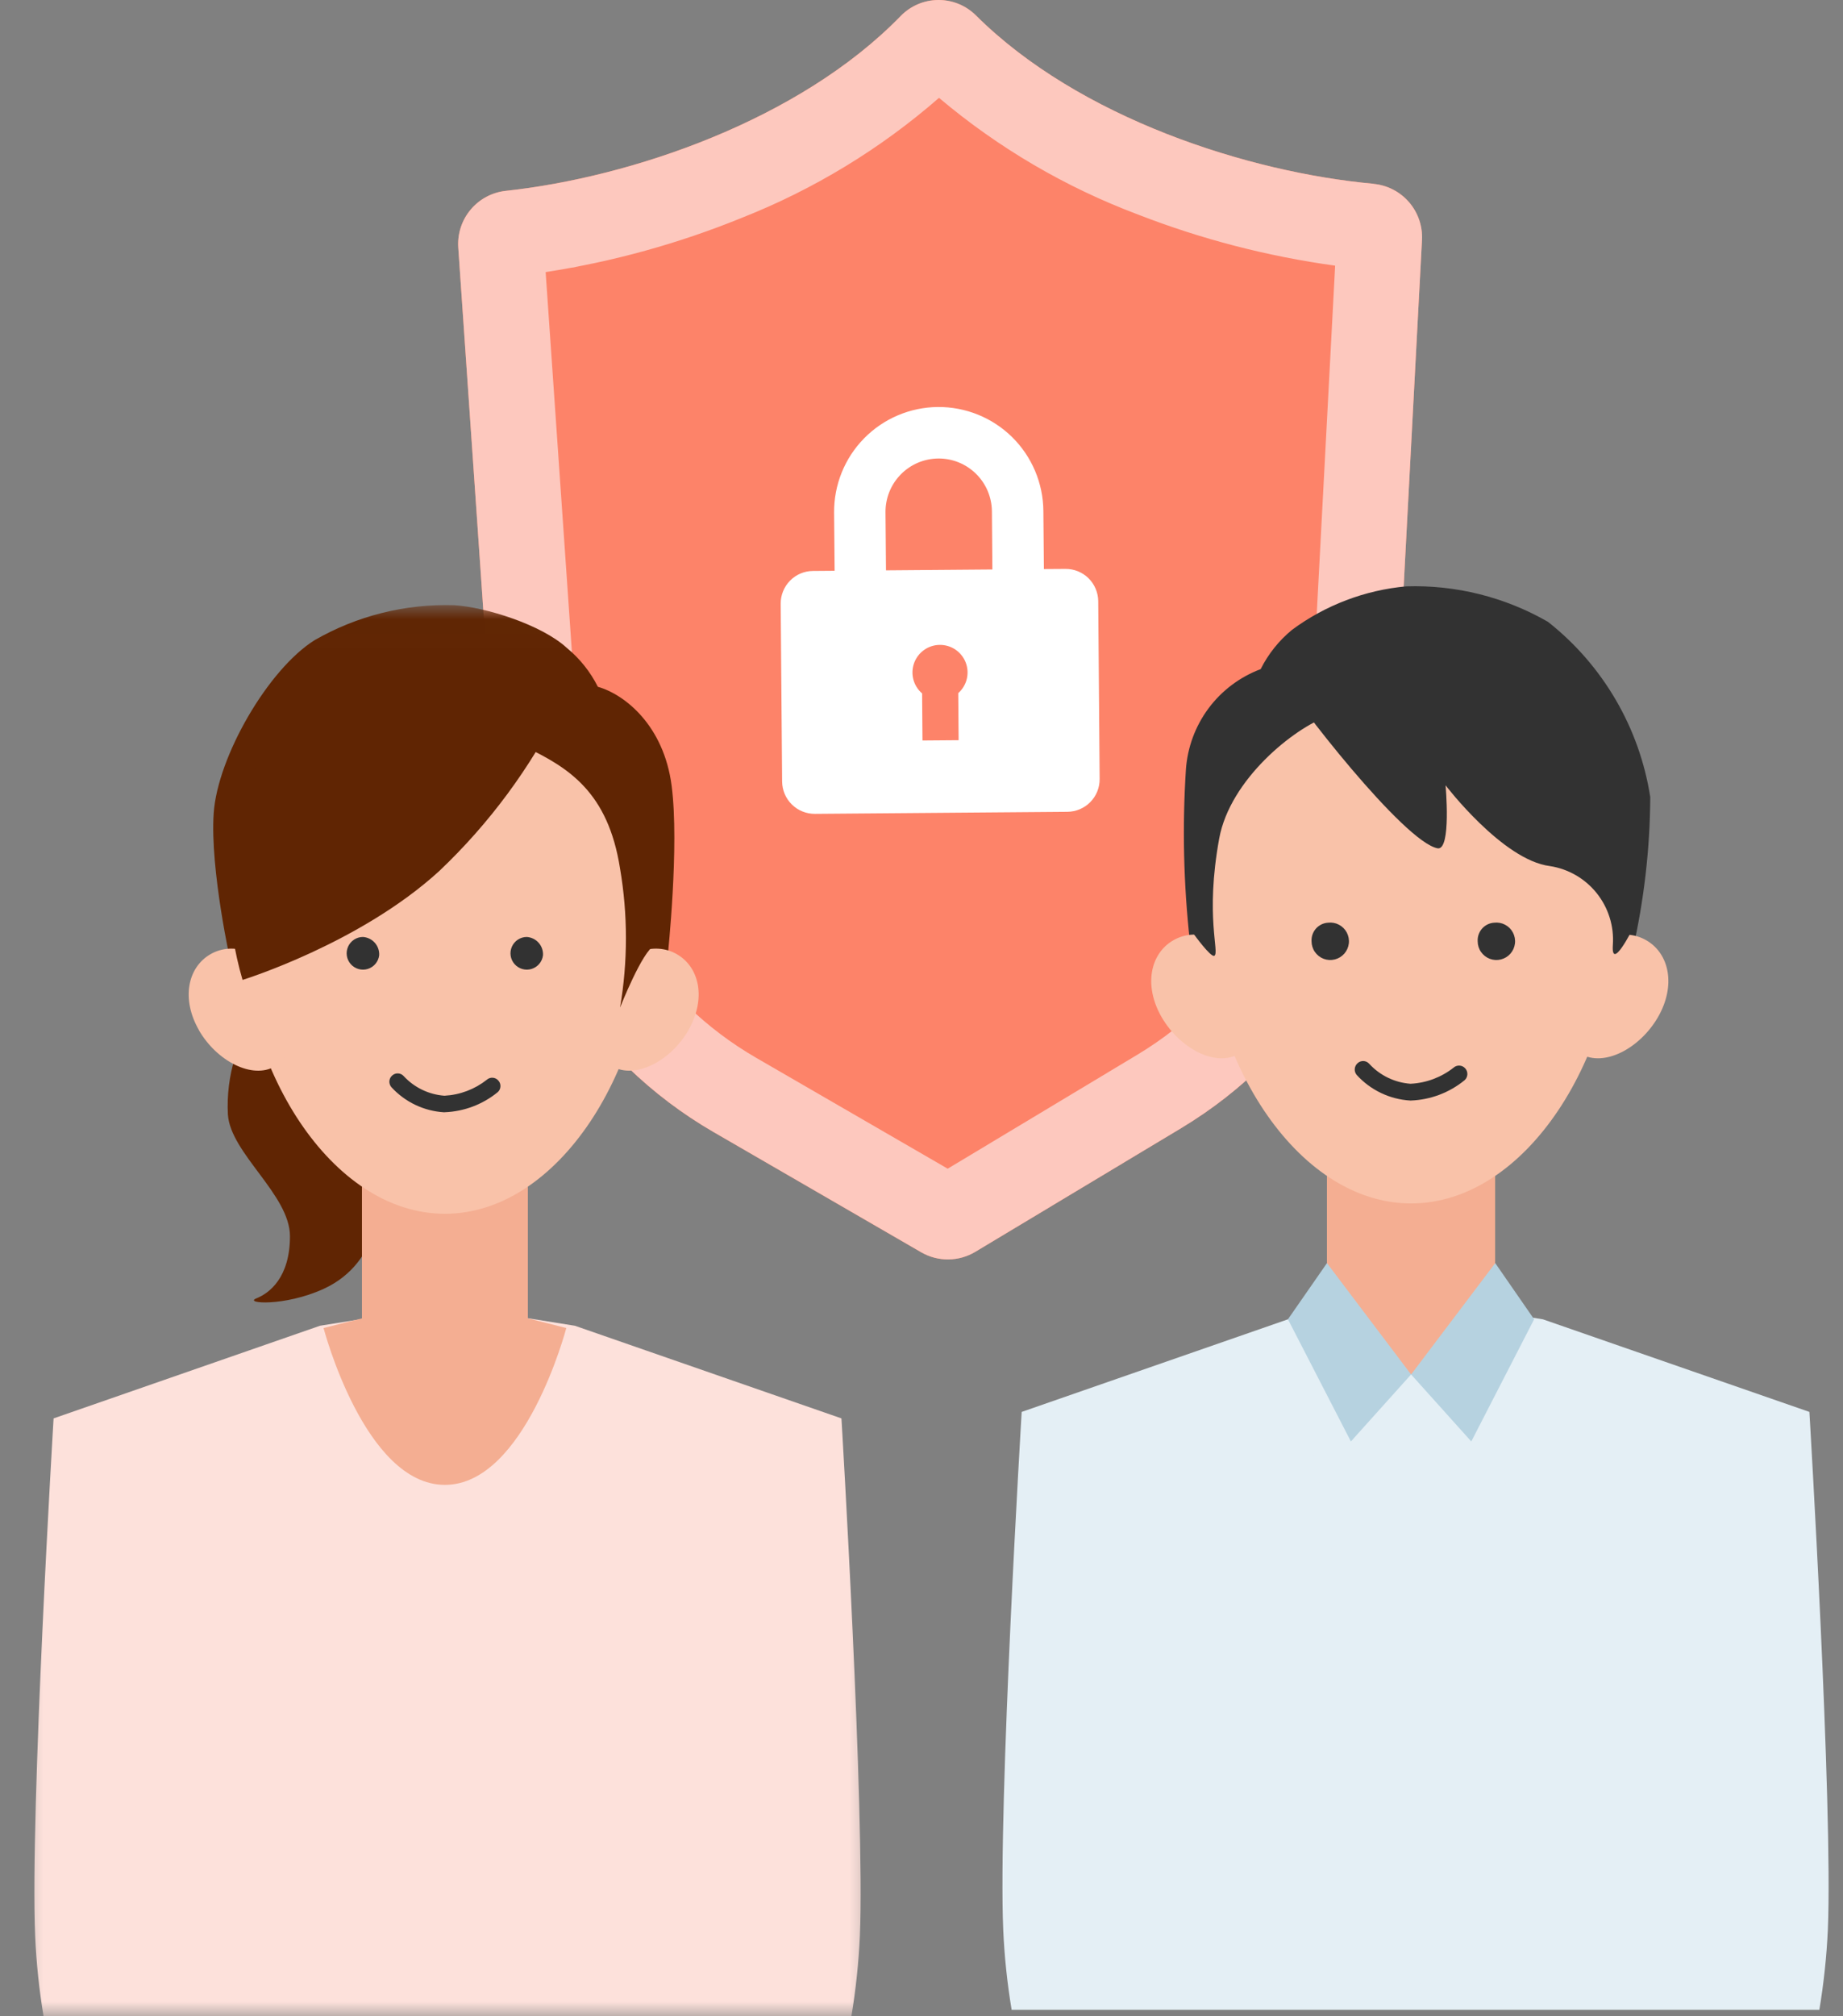 <svg width="64" height="70" viewBox="0 0 64 70" fill="none" xmlns="http://www.w3.org/2000/svg">
<rect x="0" y="0" width="64" height="70" fill="#808080" stroke="none"/>
<path d="M47.702 6.381C43.369 5.987 37.471 4.105 33.886 0.531C33.714 0.361 33.51 0.226 33.286 0.135C33.061 0.044 32.821 -0.002 32.579 -0C32.337 0.002 32.098 0.051 31.875 0.146C31.652 0.241 31.451 0.379 31.281 0.552C27.754 4.184 21.888 6.159 17.564 6.626C17.087 6.677 16.649 6.912 16.342 7.279C16.034 7.647 15.881 8.119 15.914 8.598L17.195 27.132C17.366 29.626 18.147 32.039 19.468 34.161C20.789 36.282 22.61 38.046 24.771 39.298L31.987 43.475C32.274 43.641 32.6 43.727 32.931 43.724C33.262 43.721 33.587 43.63 33.871 43.459L41.018 39.166C43.158 37.88 44.95 36.087 46.237 33.946C47.524 31.805 48.266 29.38 48.399 26.885L49.379 8.331C49.404 7.851 49.244 7.381 48.93 7.018C48.617 6.655 48.175 6.427 47.697 6.384" fill="#FD8369"/>
<path d="M38.137 20.871C38.136 20.723 38.105 20.576 38.047 20.44C37.989 20.303 37.905 20.179 37.8 20.075C37.694 19.971 37.569 19.889 37.431 19.833C37.294 19.777 37.147 19.75 36.999 19.751L36.25 19.756L36.232 17.738C36.228 17.261 36.13 16.788 35.944 16.349C35.758 15.909 35.487 15.51 35.147 15.175C34.806 14.84 34.404 14.575 33.961 14.396C33.519 14.217 33.046 14.127 32.569 14.13C32.092 14.134 31.62 14.232 31.18 14.419C30.741 14.605 30.343 14.876 30.008 15.217C29.673 15.557 29.409 15.96 29.23 16.403C29.051 16.846 28.961 17.32 28.965 17.798L28.983 19.816L28.23 19.822C28.082 19.823 27.935 19.853 27.799 19.911C27.662 19.969 27.539 20.053 27.435 20.159C27.331 20.265 27.248 20.39 27.193 20.528C27.137 20.665 27.109 20.812 27.11 20.961L27.16 27.134C27.162 27.282 27.192 27.429 27.25 27.566C27.308 27.703 27.392 27.826 27.498 27.93C27.604 28.034 27.729 28.117 27.866 28.172C28.004 28.228 28.151 28.256 28.299 28.255L37.066 28.184C37.215 28.182 37.361 28.152 37.498 28.094C37.634 28.036 37.758 27.952 37.862 27.846C37.966 27.741 38.048 27.615 38.104 27.478C38.159 27.34 38.187 27.193 38.186 27.044L38.137 20.871ZM30.75 17.782C30.748 17.54 30.794 17.299 30.885 17.073C30.976 16.848 31.111 16.643 31.281 16.47C31.451 16.297 31.654 16.159 31.877 16.064C32.1 15.97 32.34 15.92 32.583 15.918C33.073 15.914 33.544 16.105 33.893 16.449C34.066 16.619 34.204 16.822 34.299 17.046C34.393 17.27 34.443 17.51 34.445 17.753L34.461 19.771L30.767 19.801L30.75 17.782ZM33.276 24.064L33.289 25.698L32.034 25.708L32.021 24.074C31.873 23.947 31.767 23.778 31.717 23.589C31.668 23.401 31.677 23.201 31.744 23.018C31.811 22.835 31.932 22.676 32.091 22.564C32.25 22.451 32.44 22.39 32.635 22.389C32.83 22.387 33.021 22.445 33.182 22.555C33.343 22.665 33.466 22.821 33.536 23.003C33.606 23.186 33.618 23.385 33.572 23.574C33.525 23.764 33.422 23.935 33.276 24.064Z" fill="white"/>
<path d="M47.702 6.381C43.369 5.987 37.472 4.105 33.886 0.531C33.714 0.361 33.51 0.226 33.286 0.135C33.062 0.044 32.821 -0.002 32.579 -0C32.337 0.002 32.098 0.051 31.875 0.146C31.652 0.241 31.451 0.379 31.281 0.552C27.754 4.184 21.888 6.16 17.564 6.626C17.087 6.678 16.649 6.912 16.342 7.28C16.034 7.647 15.881 8.12 15.914 8.598L17.195 27.132C17.366 29.626 18.147 32.04 19.468 34.161C20.789 36.282 22.61 38.046 24.772 39.298L31.988 43.475C32.274 43.641 32.6 43.727 32.931 43.724C33.263 43.721 33.587 43.63 33.871 43.459L41.018 39.166C43.158 37.88 44.95 36.088 46.237 33.947C47.524 31.805 48.266 29.381 48.399 26.885L49.38 8.331C49.405 7.852 49.243 7.382 48.93 7.019C48.617 6.656 48.175 6.429 47.698 6.384M45.439 26.726C45.334 28.736 44.736 30.689 43.7 32.414C42.663 34.139 41.219 35.583 39.494 36.618L32.91 40.574L26.26 36.725C24.518 35.718 23.051 34.298 21.987 32.589C20.922 30.881 20.294 28.937 20.157 26.928L18.948 9.446C21.285 9.086 23.572 8.453 25.761 7.562C28.264 6.574 30.579 5.166 32.608 3.397C34.664 5.133 37.002 6.503 39.52 7.449C41.724 8.306 44.021 8.901 46.364 9.223L45.439 26.726Z" fill="#FDC8BE"/>
<path d="M19.889 9.283V9.288L20.067 9.253C20.007 9.262 19.948 9.274 19.889 9.283Z" fill="#E9E9ED"/>
<path d="M35.129 69.775H63.179C63.332 68.855 63.431 67.927 63.474 66.995C63.655 62.71 62.833 49.018 62.833 49.018L53.578 45.803L49.302 45.119L49.153 62.553L49.002 45.119L44.726 45.803L35.479 49.018C35.479 49.018 34.654 62.708 34.838 66.995C34.879 67.927 34.977 68.855 35.13 69.775" fill="#E4EFF5"/>
<path d="M53.274 45.803L49.213 69.539L44.728 45.803H53.274Z" fill="#E4EFF5"/>
<path d="M51.92 39.988H46.079V47.718H51.92V39.988Z" fill="#F4AE92"/>
<path d="M43.779 23.23C43.057 23.501 42.429 23.973 41.968 24.591C41.508 25.21 41.235 25.948 41.182 26.717C41.054 28.701 41.1 30.692 41.318 32.668C41.318 32.668 41.451 32.781 41.505 32.599C41.969 31.063 44.258 23.632 48.288 23.571C52.798 23.502 56.147 28.563 56.009 32.804C55.872 37.046 56.692 33.01 56.692 33.01C57.091 31.259 57.297 29.47 57.307 27.674C56.934 25.269 55.665 23.094 53.754 21.588C52.26 20.729 50.557 20.302 48.834 20.357C47.4 20.487 46.029 21.008 44.87 21.864C44.414 22.238 44.042 22.703 43.778 23.23" fill="#323232"/>
<path d="M56.227 31.267C56.227 25.863 52.992 22.208 49.001 22.208C45.01 22.208 41.775 25.863 41.775 31.267C41.775 36.671 45.01 41.78 49.001 41.78C52.992 41.78 56.227 36.672 56.227 31.267Z" fill="#F9C2A9"/>
<path d="M40.339 35.314C39.711 34.225 39.937 33.111 40.742 32.646C41.546 32.18 42.623 32.538 43.25 33.627C43.876 34.715 43.822 36.122 43.017 36.589C42.212 37.056 40.971 36.403 40.339 35.314Z" fill="#F9C2A9"/>
<path d="M51.924 43.852L49.002 47.718L51.092 50.044L53.274 45.802L51.924 43.852Z" fill="#B6D2E0"/>
<path d="M46.08 43.852L49.001 47.718L46.911 50.044L44.725 45.802L46.08 43.852Z" fill="#B6D2E0"/>
<path d="M57.574 35.314C58.202 34.225 57.976 33.111 57.172 32.646C56.367 32.18 55.29 32.538 54.663 33.627C54.037 34.715 54.092 36.122 54.896 36.589C55.701 37.056 56.943 36.403 57.574 35.314Z" fill="#F9C2A9"/>
<path d="M44.459 23.435C44.938 24.324 48.765 29.247 49.926 29.452C50.404 29.52 50.199 27.264 50.199 27.264C50.199 27.264 52.181 29.863 53.821 30.068C54.462 30.166 55.042 30.502 55.447 31.008C55.852 31.515 56.053 32.155 56.008 32.803C55.94 33.76 56.692 32.256 56.692 32.256L56.076 27.125L54.095 23.57L50.475 21.862L47.536 21.999L44.459 23.435Z" fill="#323232"/>
<path d="M46.1 24.87C44.938 25.28 42.716 27.052 42.338 29.111C41.842 31.832 42.36 33.07 42.169 33.182C42.048 33.251 41.46 32.436 41.46 32.436L41.724 28.017L42.544 25.004L44.457 23.433L45.755 23.774L46.1 24.87Z" fill="#323232"/>
<path d="M46.115 32.034C46.246 32.018 46.379 32.042 46.495 32.103C46.612 32.164 46.708 32.259 46.769 32.376C46.83 32.493 46.855 32.626 46.839 32.757C46.823 32.888 46.768 33.011 46.681 33.11C46.593 33.209 46.478 33.278 46.35 33.31C46.222 33.342 46.087 33.334 45.964 33.287C45.841 33.24 45.735 33.157 45.66 33.048C45.585 32.94 45.545 32.811 45.545 32.679C45.536 32.518 45.591 32.36 45.697 32.239C45.804 32.118 45.954 32.044 46.115 32.034Z" fill="#323232"/>
<path d="M51.884 32.034C52.015 32.018 52.148 32.042 52.264 32.103C52.381 32.164 52.477 32.259 52.538 32.376C52.599 32.493 52.624 32.626 52.608 32.757C52.592 32.888 52.537 33.011 52.45 33.11C52.362 33.209 52.247 33.278 52.119 33.31C51.991 33.342 51.856 33.334 51.733 33.287C51.61 33.24 51.504 33.157 51.429 33.048C51.354 32.94 51.314 32.811 51.314 32.679C51.305 32.518 51.36 32.36 51.466 32.239C51.573 32.118 51.723 32.044 51.884 32.034Z" fill="#323232"/>
<path d="M48.972 38.208C48.262 38.166 47.596 37.848 47.115 37.322C47.065 37.264 47.039 37.188 47.045 37.112C47.05 37.035 47.085 36.963 47.143 36.912C47.17 36.887 47.202 36.867 47.237 36.854C47.272 36.841 47.309 36.835 47.346 36.836C47.383 36.838 47.42 36.846 47.454 36.862C47.488 36.878 47.518 36.9 47.543 36.927L47.553 36.938C47.923 37.338 48.431 37.584 48.974 37.625H48.99C49.531 37.597 50.05 37.402 50.476 37.067C50.504 37.041 50.537 37.022 50.573 37.01C50.608 36.998 50.646 36.992 50.683 36.995C50.721 36.997 50.758 37.006 50.792 37.023C50.825 37.039 50.856 37.062 50.881 37.091L50.886 37.096C50.936 37.154 50.961 37.23 50.955 37.307C50.95 37.384 50.914 37.456 50.855 37.506C50.328 37.935 49.677 38.181 48.998 38.208H48.972Z" fill="#323232"/>
<mask id="mask0_348_2803" style="mask-type:luminance" maskUnits="userSpaceOnUse" x="0" y="21" width="31" height="49">
<path d="M30.468 21.011H0.5V70H30.468V21.011Z" fill="white"/>
</mask>
<g mask="url(#mask0_348_2803)">
<path d="M1.514 70H29.565C29.719 69.08 29.817 68.152 29.86 67.22C30.041 62.935 29.22 49.243 29.22 49.243L19.964 46.027L15.688 45.343L15.541 62.776L15.39 45.342L11.114 46.026L1.861 49.243C1.861 49.243 1.037 62.932 1.221 67.22C1.262 68.152 1.359 69.08 1.513 70" fill="#FDE1DB"/>
<path d="M9.081 34.92C8.257 35.999 7.843 37.337 7.914 38.694C8.003 40.043 10.069 41.481 10.069 42.919C10.069 44.358 9.351 44.897 8.902 45.076C8.454 45.256 9.876 45.368 11.237 44.747C13.272 43.818 13.302 41.48 13.392 40.492C13.482 39.504 11.866 34.47 10.609 34.29C9.352 34.11 9.082 34.919 9.082 34.919" fill="#602503"/>
<path d="M11.236 46.106L3.842 48.675C3.362 48.842 2.958 49.177 2.705 49.618C2.452 50.06 2.368 50.578 2.466 51.077L4.536 61.521L7.644 80.974L15.659 83.022V69.515L16.017 47.303L15.454 45.432L11.236 46.106Z" fill="#FDE1DB"/>
<path d="M19.964 46.106L27.397 48.688C27.866 48.851 28.261 49.179 28.508 49.61C28.755 50.041 28.838 50.548 28.741 51.035L26.664 61.52L23.688 80.973L15.54 83.021V69.515L15.746 45.432L19.964 46.106Z" fill="#FDE1DB"/>
<path d="M12.569 47.995H18.331V40.372H12.569V47.995Z" fill="#F4AE92"/>
<path d="M20.764 23.844C21.707 24.114 23.055 25.196 23.324 27.285C23.594 29.373 23.19 33.154 23.19 33.154C23.19 33.154 21.468 33.843 21.413 33.661C20.955 32.145 20.288 24.242 16.316 24.181C11.871 24.114 8.567 29.106 8.701 33.288C8.836 37.471 8.026 33.491 8.026 33.491C8.026 33.491 7.286 30.185 7.421 28.229C7.556 26.273 9.308 23.237 10.925 22.225C12.398 21.377 14.078 20.957 15.777 21.011C16.855 21.078 18.809 21.687 19.685 22.495C20.135 22.865 20.502 23.326 20.763 23.847" fill="#602503"/>
<path d="M22.576 31.77C22.576 26.44 19.386 22.836 15.45 22.836C11.514 22.836 8.323 26.441 8.323 31.77C8.323 37.099 11.514 42.139 15.45 42.139C19.386 42.139 22.576 37.1 22.576 31.77Z" fill="#F9C2A9"/>
<path d="M6.909 35.764C6.29 34.689 6.512 33.591 7.303 33.131C8.094 32.671 9.16 33.026 9.779 34.099C10.398 35.173 10.342 36.562 9.55 37.021C8.759 37.48 7.525 36.838 6.906 35.764" fill="#F9C2A9"/>
<path d="M23.905 35.764C24.524 34.689 24.302 33.591 23.511 33.131C22.72 32.671 21.654 33.026 21.035 34.099C20.416 35.173 20.473 36.562 21.264 37.021C22.055 37.48 23.29 36.838 23.909 35.764" fill="#F9C2A9"/>
<path d="M13.167 33.166C13.154 33.275 13.109 33.377 13.039 33.461C12.969 33.544 12.877 33.606 12.772 33.639C12.668 33.671 12.557 33.672 12.452 33.643C12.347 33.613 12.252 33.554 12.18 33.472C12.108 33.391 12.061 33.29 12.044 33.182C12.028 33.074 12.043 32.963 12.088 32.864C12.133 32.764 12.205 32.68 12.297 32.62C12.389 32.561 12.495 32.529 12.604 32.529C12.763 32.54 12.912 32.612 13.017 32.732C13.122 32.851 13.176 33.007 13.167 33.166Z" fill="#323232"/>
<path d="M18.856 33.166C18.843 33.275 18.798 33.377 18.728 33.461C18.658 33.544 18.566 33.606 18.461 33.639C18.357 33.671 18.246 33.672 18.141 33.643C18.036 33.613 17.942 33.554 17.869 33.472C17.797 33.391 17.75 33.29 17.733 33.182C17.717 33.074 17.732 32.963 17.777 32.864C17.822 32.764 17.894 32.68 17.986 32.62C18.078 32.561 18.184 32.529 18.293 32.529C18.452 32.54 18.601 32.612 18.706 32.732C18.811 32.851 18.865 33.007 18.856 33.166Z" fill="#323232"/>
<path d="M15.425 38.616C14.724 38.575 14.066 38.262 13.591 37.743C13.567 37.715 13.548 37.682 13.536 37.646C13.524 37.611 13.519 37.573 13.521 37.535C13.524 37.498 13.534 37.461 13.55 37.427C13.567 37.394 13.591 37.364 13.619 37.339C13.647 37.314 13.68 37.294 13.715 37.281C13.751 37.269 13.789 37.263 13.826 37.266C13.864 37.268 13.901 37.278 13.935 37.295C13.969 37.312 13.998 37.335 14.023 37.364C14.389 37.758 14.89 37.999 15.425 38.04H15.441C15.974 38.011 16.485 37.818 16.904 37.487C16.932 37.462 16.965 37.442 17.001 37.43C17.037 37.418 17.074 37.413 17.112 37.416C17.15 37.419 17.187 37.429 17.22 37.446C17.254 37.464 17.284 37.487 17.308 37.517C17.333 37.545 17.352 37.578 17.364 37.613C17.376 37.649 17.381 37.687 17.378 37.724C17.375 37.762 17.366 37.798 17.349 37.832C17.332 37.866 17.309 37.896 17.28 37.92C16.76 38.344 16.116 38.587 15.446 38.614L15.425 38.616Z" fill="#323232"/>
<path d="M11.236 46.106C11.236 46.106 12.658 51.551 15.449 51.551C18.24 51.551 19.665 46.106 19.665 46.106L17.253 45.496H13.661L11.236 46.106Z" fill="#F4AE92"/>
<path d="M19.557 23.713C18.121 23.893 17.073 25.37 18.24 25.93C19.737 26.65 21.114 27.488 21.532 30.155C21.804 31.752 21.804 33.383 21.532 34.98C21.532 34.98 22.311 33.003 22.731 32.823C23.15 32.643 22.311 27.309 22.311 27.309L21.114 25.032L19.557 23.713Z" fill="#602503"/>
<path d="M19.498 24.492C18.431 26.645 16.992 28.593 15.248 30.245C12.494 32.762 8.423 34.02 8.423 34.02C8.132 33.026 7.971 31.998 7.944 30.963C7.944 29.465 8.844 26.169 9.62 25.21C10.395 24.251 11.894 22.693 13.39 22.393C15.077 22.178 16.791 22.321 18.419 22.813C19.319 23.172 19.197 23.113 19.556 23.714C19.915 24.316 19.496 24.494 19.496 24.494" fill="#602503"/>
</g>
</svg>
